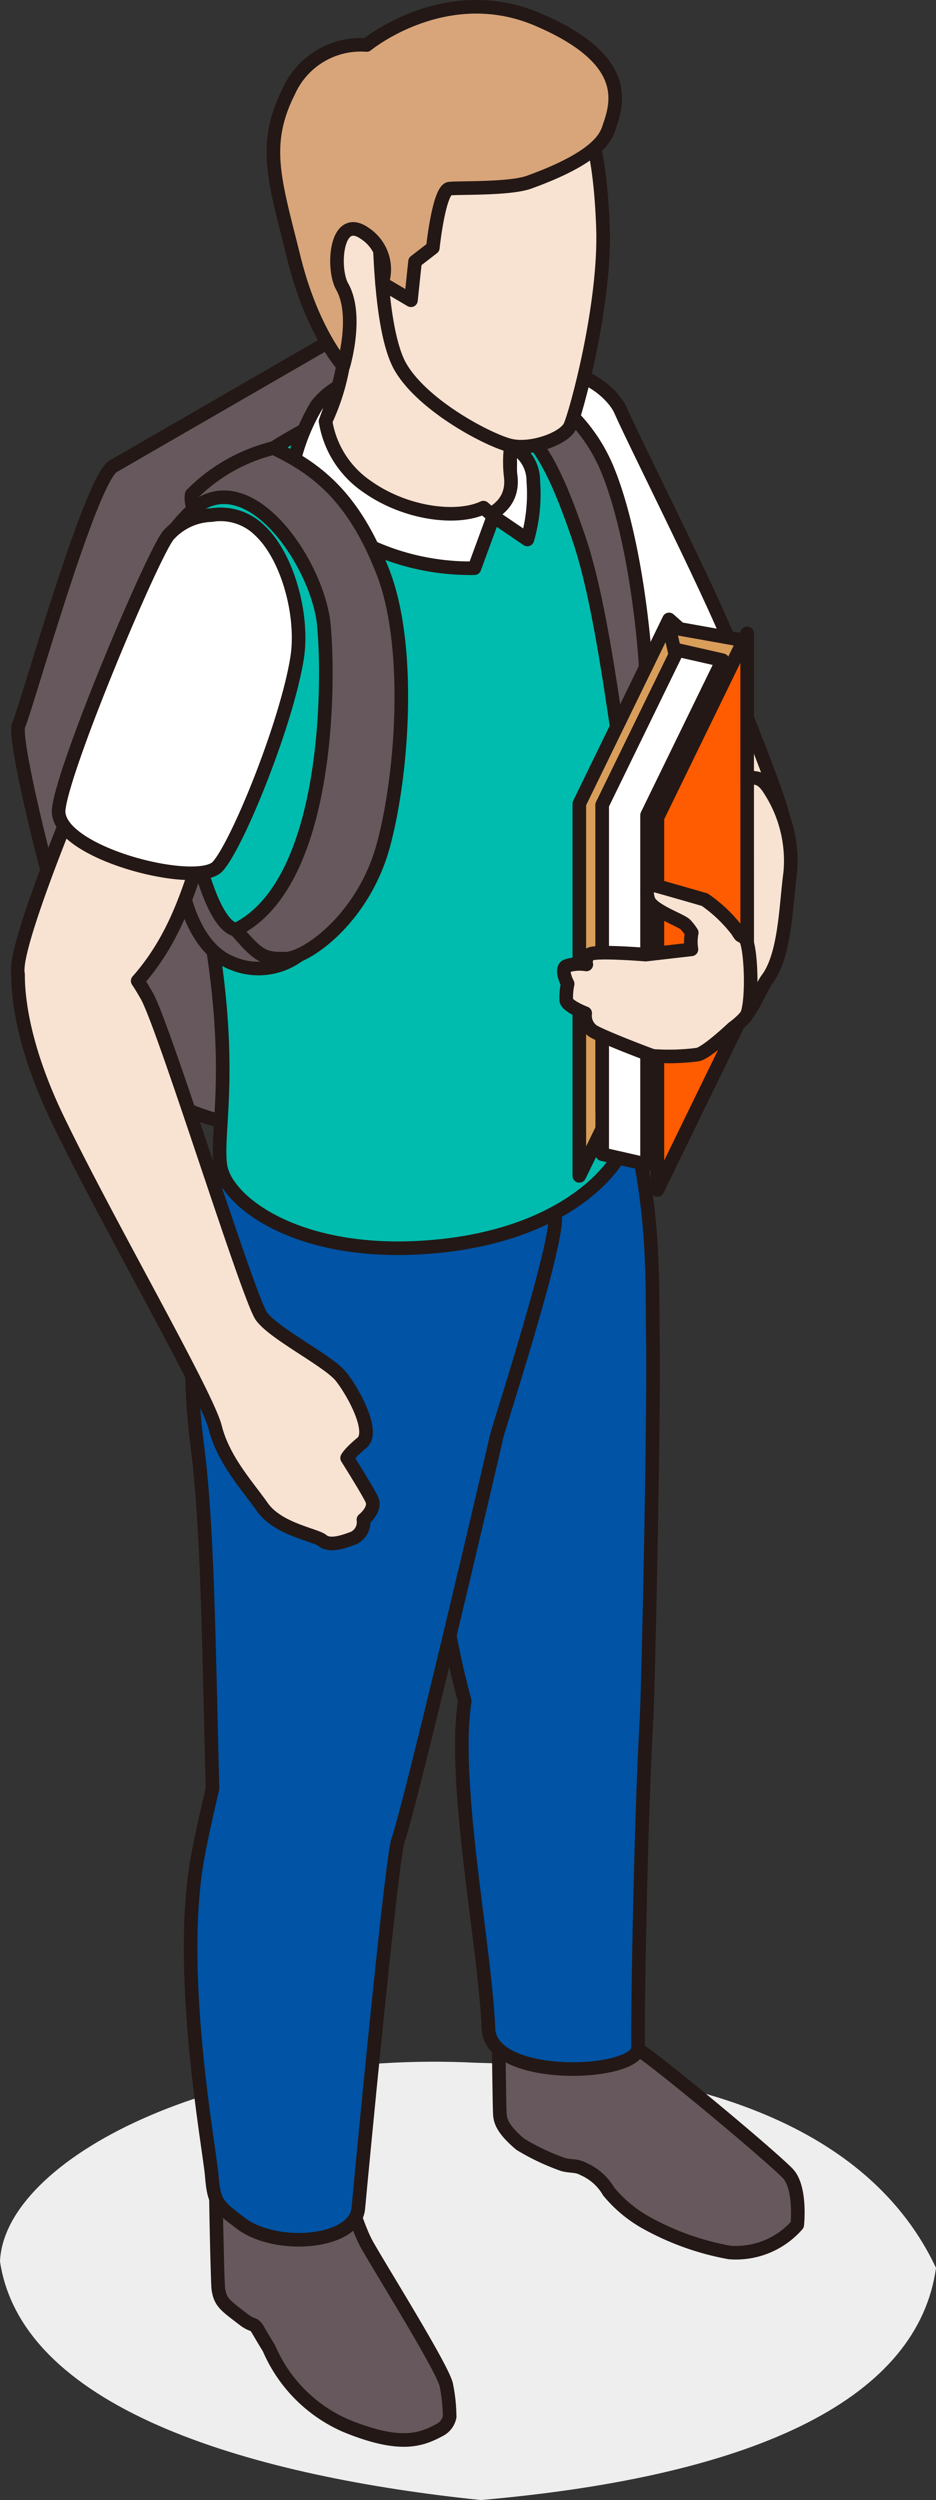 <svg id="グループ_1327" data-name="グループ 1327" xmlns="http://www.w3.org/2000/svg" xmlns:xlink="http://www.w3.org/1999/xlink" width="68.855" height="183.846" viewBox="0 0 68.855 183.846">
  <rect x="0" y="0" width="68.855" height="183.846" fill="#333333" stroke="none"/>
  <defs>
    <clipPath id="clip-path">
      <rect id="長方形_281" data-name="長方形 281" width="68.855" height="183.846" fill="none"/>
    </clipPath>
    <clipPath id="clip-path-3">
      <rect id="長方形_278" data-name="長方形 278" width="68.855" height="32.233" transform="translate(0 151.613)" fill="none"/>
    </clipPath>
  </defs>
  <g id="グループ_1326" data-name="グループ 1326" clip-path="url(#clip-path)">
    <g id="グループ_1323" data-name="グループ 1323">
      <g id="グループ_1322" data-name="グループ 1322" clip-path="url(#clip-path)">
        <g id="グループ_1321" data-name="グループ 1321" style="mix-blend-mode: multiply;isolation: isolate">
          <g id="グループ_1320" data-name="グループ 1320">
            <g id="グループ_1319" data-name="グループ 1319" clip-path="url(#clip-path-3)">
              <path id="パス_4176" data-name="パス 4176" d="M68.855,166.775c-1.306,9.389-12.714,15.258-33.481,17.071C19,182.155,1.662,177.37,0,166.3c.322-7.506,15.9-15.572,35.046-14.609,20.847.479,30.122,7.245,33.809,15.083" fill="#eeeeef" fill-rule="evenodd"/>
            </g>
          </g>
        </g>
      </g>
    </g>
    <g id="グループ_1325" data-name="グループ 1325">
      <g id="グループ_1324" data-name="グループ 1324" clip-path="url(#clip-path)">
        <path id="パス_4177" data-name="パス 4177" d="M31.727,20.779,8.329,34.288c-1.7.982-6.41,17.852-6.961,19.046s4.042,19.2,6.063,23.148S16.157,83,18.362,82.636,35.77,57.651,35.77,57.651Z" fill="#67585d" fill-rule="evenodd"/>
        <path id="パス_4178" data-name="パス 4178" d="M31.727,20.779,8.329,34.288c-1.7.982-6.41,17.852-6.961,19.046s4.042,19.2,6.063,23.148S16.157,83,18.362,82.636,35.77,57.651,35.77,57.651Z" fill="none" stroke="#231815" stroke-linecap="round" stroke-linejoin="round" stroke-width="1"/>
        <path id="パス_4179" data-name="パス 4179" d="M52.346,46.109c.549,1.654,4.942,12.139,5.249,13.967s-7.093,4.1-9.116,1.441-3.842-10.9-3.842-10.9Z" fill="#f8e3d2"/>
        <path id="パス_4180" data-name="パス 4180" d="M52.346,46.109c.549,1.654,4.942,12.139,5.249,13.967s-7.093,4.1-9.116,1.441-3.842-10.9-3.842-10.9Z" fill="none" stroke="#231815" stroke-linecap="round" stroke-linejoin="round" stroke-width="1"/>
        <path id="パス_4181" data-name="パス 4181" d="M38.8,28.2c3.123-2.159,6.235.582,6.843,1.964C46.936,33.1,54.283,47.558,54.308,49.1s-1.239,2.754-5.726,3.9-5.753.452-6.826-3.783S38.8,28.2,38.8,28.2" fill="#fff"/>
        <path id="パス_4182" data-name="パス 4182" d="M38.8,28.2c3.123-2.159,6.235.582,6.843,1.964C46.936,33.1,54.283,47.558,54.308,49.1s-1.239,2.754-5.726,3.9-5.753.452-6.826-3.783S38.8,28.2,38.8,28.2Z" fill="none" stroke="#231815" stroke-linecap="round" stroke-linejoin="round" stroke-width="1"/>
        <path id="パス_4183" data-name="パス 4183" d="M44.848,148.581a6.521,6.521,0,0,0,2.081,2.125c1.3.756,9.553,7.632,11,9.1,1.02,1.033.72,3.8.72,3.8a5.974,5.974,0,0,1-4.991,2.033,19.827,19.827,0,0,1-6.126-2.187,9.721,9.721,0,0,1-2.755-2.294,3.982,3.982,0,0,0-1.844-1.649c-.6-.336-1.069-.143-1.722-.413a16.776,16.776,0,0,1-2.938-1.415c-1.33-1.125-1.464-1.735-1.5-2.18s-.088-5.265-.088-5.265l1.992-7.16Z" fill="#67585d"/>
        <path id="パス_4184" data-name="パス 4184" d="M44.848,148.581a6.521,6.521,0,0,0,2.081,2.125c1.3.756,9.553,7.632,11,9.1,1.02,1.033.72,3.8.72,3.8a5.974,5.974,0,0,1-4.991,2.033,19.827,19.827,0,0,1-6.126-2.187,9.721,9.721,0,0,1-2.755-2.294,3.982,3.982,0,0,0-1.844-1.649c-.6-.336-1.069-.143-1.722-.413a16.776,16.776,0,0,1-2.938-1.415c-1.33-1.125-1.464-1.735-1.5-2.18s-.088-5.265-.088-5.265l1.992-7.16Z" fill="none" stroke="#231815" stroke-linecap="round" stroke-linejoin="round" stroke-width="1"/>
        <path id="パス_4185" data-name="パス 4185" d="M48.03,98.677c-.082-5.631.271-10.865-2.82-21.111L32,91.025s-.241,15.243.227,22.12a58.614,58.614,0,0,0,1.956,11.926,22.917,22.917,0,0,0-.2,2.538c-.145,6.555,1.709,16.045,1.952,21.595.173,3.927,11.049,3.447,11.005,1.365s.176-16.407.618-24.089c.143-2.857.55-22.172.468-27.8" fill="#0053a5"/>
        <path id="パス_4186" data-name="パス 4186" d="M48.03,98.677c-.082-5.631.271-10.865-2.82-21.111L32,91.025s-.241,15.243.227,22.12a58.614,58.614,0,0,0,1.956,11.926,22.917,22.917,0,0,0-.2,2.538c-.145,6.555,1.709,16.045,1.952,21.595.173,3.927,11.049,3.447,11.005,1.365s.176-16.407.618-24.089C47.705,123.623,48.112,104.308,48.03,98.677Z" fill="none" stroke="#231815" stroke-linecap="round" stroke-linejoin="round" stroke-width="1"/>
        <path id="パス_4187" data-name="パス 4187" d="M24.584,157.071c.051.613,1.271,5.995,2.447,8.06s5.539,9.038,5.8,10.253a12.384,12.384,0,0,1,.247,2.338,1.4,1.4,0,0,1-.653.927c-1.409.768-2.933,1.4-7.032-.292a10.87,10.87,0,0,1-5.607-5.673s-.328-.527-.791-1.32c-.358-.613-.35-.242-1.077-.8-1.352-1.035-1.7-1.24-1.857-2.231-.058-.384-.2-6.973-.175-7.423C16,158.775,17,159.077,17,159.077Z" fill="#67585d"/>
        <path id="パス_4188" data-name="パス 4188" d="M24.584,157.071c.051.613,1.271,5.995,2.447,8.06s5.539,9.038,5.8,10.253a12.384,12.384,0,0,1,.247,2.338,1.4,1.4,0,0,1-.653.927c-1.409.768-2.933,1.4-7.032-.292a10.87,10.87,0,0,1-5.607-5.673s-.328-.527-.791-1.32c-.358-.613-.35-.242-1.077-.8-1.352-1.035-1.7-1.24-1.857-2.231-.058-.384-.2-6.973-.175-7.423C16,158.775,17,159.077,17,159.077Z" fill="none" stroke="#231815" stroke-linecap="round" stroke-linejoin="round" stroke-width="1"/>
        <path id="パス_4189" data-name="パス 4189" d="M40.836,89.518s-22.764-5.834-24.414-3.38-3,11.924-1.921,20.089c.758,5.731.85,14.147,1.131,25.3-.509,2.152-.957,4.19-1.179,5.559-1.378,8.473.969,20.934,1.127,22.93s.441,2.184,2.1,3.455c2.626,2.008,8.442,1.512,8.679-1.073s2.292-24.206,2.885-26.978c.831-2.077,7.182-29.24,7.291-29.789s4.476-13.964,4.3-16.112" fill="#0053a5"/>
        <path id="パス_4190" data-name="パス 4190" d="M40.836,89.518s-22.764-5.834-24.414-3.38-3,11.924-1.921,20.089c.758,5.731.85,14.147,1.131,25.3-.509,2.152-.957,4.19-1.179,5.559-1.378,8.473.969,20.934,1.127,22.93s.441,2.184,2.1,3.455c2.626,2.008,8.442,1.512,8.679-1.073s2.292-24.206,2.885-26.978c.831-2.077,7.182-29.24,7.291-29.789S41.015,91.666,40.836,89.518Z" fill="none" stroke="#231815" stroke-linecap="round" stroke-linejoin="round" stroke-width="1"/>
        <path id="パス_4191" data-name="パス 4191" d="M30.982,27.833c-10.215,3.475-17.9,9.556-19.163,12.774S13.3,56.547,15.3,67.579s.544,15.591.914,18.144,5.447,6.569,14.77,6.018c10.618-.628,15.571-6.165,15.624-9.874s.076-13.536.319-17.109.744-15.2-.947-21.622-4-10.943-5.86-11.947-9.136-3.356-9.136-3.356" fill="#00bcae"/>
        <path id="パス_4192" data-name="パス 4192" d="M30.982,27.833c-10.215,3.475-17.9,9.556-19.163,12.774S13.3,56.547,15.3,67.579s.544,15.591.914,18.144,5.447,6.569,14.77,6.018c10.618-.628,15.571-6.165,15.624-9.874s.076-13.536.319-17.109.744-15.2-.947-21.622-4-10.943-5.86-11.947S30.982,27.833,30.982,27.833Z" fill="none" stroke="#231815" stroke-linecap="round" stroke-linejoin="round" stroke-width="1"/>
        <path id="パス_4193" data-name="パス 4193" d="M19.543,67.38c-.758.469-.209,1.4-2.193.991s-3.287-7.441-3.287-7.441l-.924,2.786s.45,5.745,3.941,7.114a4.961,4.961,0,0,0,5.632-1.258Z" fill="#67585d" fill-rule="evenodd"/>
        <path id="パス_4194" data-name="パス 4194" d="M19.543,67.38c-.758.469-.209,1.4-2.193.991s-3.287-7.441-3.287-7.441l-.924,2.786s.45,5.745,3.941,7.114a4.961,4.961,0,0,0,5.632-1.258Z" fill="none" stroke="#231815" stroke-linecap="round" stroke-linejoin="round" stroke-width="1"/>
        <path id="パス_4195" data-name="パス 4195" d="M33.379,29.211c5.1,1.148,6.751,3.145,9.232,10.46,1.428,4.211,2.366,11.174,3.162,16.546.586,3.959,1.484,3.858,1.484,3.858a88.6,88.6,0,0,0,.324-9.461c-.148-4.363-1.072-11.786-2.961-16.248a12.333,12.333,0,0,0-6.6-6.534,41.557,41.557,0,0,0-4.639,1.379" fill="#67585d" fill-rule="evenodd"/>
        <path id="パス_4196" data-name="パス 4196" d="M33.379,29.211c5.1,1.148,6.751,3.145,9.232,10.46,1.428,4.211,2.366,11.174,3.162,16.546.586,3.959,1.484,3.858,1.484,3.858a88.6,88.6,0,0,0,.324-9.461c-.148-4.363-1.072-11.786-2.961-16.248a12.333,12.333,0,0,0-6.6-6.534A41.557,41.557,0,0,0,33.379,29.211Z" fill="none" stroke="#231815" stroke-linecap="round" stroke-linejoin="round" stroke-width="1"/>
        <path id="パス_4197" data-name="パス 4197" d="M37.523,33.406c.059,1.782.012,2.705-1.962,3.923l.734.643,2.5,1.7a12.115,12.115,0,0,0,.436-4.294,2.837,2.837,0,0,0-1.659-2.606Z" fill="#fff"/>
        <path id="パス_4198" data-name="パス 4198" d="M37.523,33.406c.059,1.782.012,2.705-1.962,3.923l.734.643,2.5,1.7a12.115,12.115,0,0,0,.436-4.294,2.837,2.837,0,0,0-1.659-2.606Z" fill="none" stroke="#231815" stroke-linecap="round" stroke-linejoin="round" stroke-width="1"/>
        <path id="パス_4199" data-name="パス 4199" d="M39.819,25.873,34.267,14.828S25.236,10.25,24.9,10.9a21.977,21.977,0,0,0-.168,5.856c-1.794.514-.445,4.952.72,6.624a16.044,16.044,0,0,1-1.508,7.6c-.719,2.035,1.706,4.723,4.4,6.43s9.722,1.741,9.224-2.388,2.251-9.146,2.251-9.146" fill="#f8e3d2"/>
        <path id="パス_4200" data-name="パス 4200" d="M39.819,25.873,34.267,14.828S25.236,10.25,24.9,10.9a21.977,21.977,0,0,0-.168,5.856c-1.794.514-.445,4.952.72,6.624a16.044,16.044,0,0,1-1.508,7.6c-.719,2.035,1.706,4.723,4.4,6.43s9.722,1.741,9.224-2.388S39.819,25.873,39.819,25.873Z" fill="none" stroke="#231815" stroke-linecap="round" stroke-linejoin="round" stroke-width="1"/>
        <path id="パス_4201" data-name="パス 4201" d="M27.843,15.594c.1.3-.059,8.577,1.647,11.447s6.556,5.388,8.087,5.731,3.915-.52,4.35-1.421,2.64-8.962,2.428-14.659S43.228,7.441,41.139,6.457s-9.805.043-9.805.043Z" fill="#f8e3d2"/>
        <path id="パス_4202" data-name="パス 4202" d="M27.843,15.594c.1.3-.059,8.577,1.647,11.447s6.556,5.388,8.087,5.731,3.915-.52,4.35-1.421,2.64-8.962,2.428-14.659S43.228,7.441,41.139,6.457s-9.805.043-9.805.043Z" fill="none" stroke="#231815" stroke-linecap="round" stroke-linejoin="round" stroke-width="1"/>
        <path id="パス_4203" data-name="パス 4203" d="M38.914,13.4c-1.405.506-5.06.394-5.842.47s-1.231,4.352-1.231,4.352l-1.309,1.011-.3,2.847L28.1,20.823a3.168,3.168,0,0,0-1.29-3.677c-2.13-1.465-2.382,2.616-1.642,3.921,1.209,2.133.087,5.849.087,5.849s-2.289-2.48-3.65-8.005-2.359-8.222-.37-12.171a5.8,5.8,0,0,1,5.737-3.431s5.8-4.779,12.6-1.87,5.879,6.058,5.26,7.85c-.215.623-.575,2.182-5.925,4.111" fill="#d8a57a" fill-rule="evenodd"/>
        <path id="パス_4204" data-name="パス 4204" d="M38.914,13.4c-1.405.506-5.06.394-5.842.47s-1.231,4.352-1.231,4.352l-1.309,1.011-.3,2.847L28.1,20.823a3.168,3.168,0,0,0-1.29-3.677c-2.13-1.465-2.382,2.616-1.642,3.921,1.209,2.133.087,5.849.087,5.849s-2.289-2.48-3.65-8.005-2.359-8.222-.37-12.171a5.8,5.8,0,0,1,5.737-3.431s5.8-4.779,12.6-1.87,5.879,6.058,5.26,7.85C44.624,9.912,44.264,11.471,38.914,13.4Z" fill="none" stroke="#231815" stroke-linecap="round" stroke-linejoin="round" stroke-width="1"/>
        <path id="パス_4205" data-name="パス 4205" d="M53.243,57.516c1.8-.047,2.442-.975,3.4.593a9.574,9.574,0,0,1,1.484,6.108c-.317,2.319-.353,6.04-1.7,7.8-.325.425-1.022,2.049-1.458,2.524a12.212,12.212,0,0,1-3.66,3.01c-1.15.4-3.443-15.111-3.373-16.892s5.311-3.143,5.311-3.143" fill="#f8e3d2"/>
        <path id="パス_4206" data-name="パス 4206" d="M53.243,57.516c1.8-.047,2.442-.975,3.4.593a9.574,9.574,0,0,1,1.484,6.108c-.317,2.319-.353,6.04-1.7,7.8-.325.425-1.022,2.049-1.458,2.524a12.212,12.212,0,0,1-3.66,3.01c-1.15.4-3.443-15.111-3.373-16.892S53.243,57.516,53.243,57.516Z" fill="none" stroke="#231815" stroke-linecap="round" stroke-linejoin="round" stroke-width="1"/>
        <path id="パス_4207" data-name="パス 4207" d="M49.217,72.921l-6.6,13.549V59.1l6.6-13.549.637.565Z" fill="#d99e5a" fill-rule="evenodd"/>
        <path id="パス_4208" data-name="パス 4208" d="M49.217,72.921l-6.6,13.549V59.1l6.6-13.549.637.565Z" fill="none" stroke="#231815" stroke-linecap="round" stroke-linejoin="round" stroke-width="1"/>
        <path id="パス_4209" data-name="パス 4209" d="M49.775,48.549l4.07.727,1.12-2.139-5.748-1.028Z" fill="#d99e5a" fill-rule="evenodd"/>
        <path id="パス_4210" data-name="パス 4210" d="M49.775,48.549l4.07.727,1.12-2.139-5.748-1.028Z" fill="none" stroke="#231815" stroke-linecap="round" stroke-linejoin="round" stroke-width="1"/>
        <path id="パス_4211" data-name="パス 4211" d="M49.855,73.485,44.3,81.635V59.19L49.855,47.8Z" fill="#bcbacc"/>
        <path id="パス_4212" data-name="パス 4212" d="M49.855,73.485,44.3,81.635V59.19L49.855,47.8Z" fill="none" stroke="#231815" stroke-linecap="round" stroke-linejoin="round" stroke-width="1"/>
        <path id="パス_4213" data-name="パス 4213" d="M44.3,84.875l3.3.751V59.941l5.551-11.39-3.3-.751L44.3,59.19Z" fill="#fff"/>
        <path id="パス_4214" data-name="パス 4214" d="M44.3,84.875l3.3.751V59.941l5.551-11.39-3.3-.751L44.3,59.19Z" fill="none" stroke="#231815" stroke-linecap="round" stroke-linejoin="round" stroke-width="1"/>
        <path id="パス_4215" data-name="パス 4215" d="M54.966,73.949,48.362,87.5V60.125l6.6-13.549Z" fill="#ff5b00"/>
        <path id="パス_4216" data-name="パス 4216" d="M54.966,73.949,48.362,87.5V60.125l6.6-13.549Z" fill="none" stroke="#231815" stroke-linecap="round" stroke-linejoin="round" stroke-width="1"/>
        <path id="パス_4217" data-name="パス 4217" d="M54.733,68.925a2.1,2.1,0,0,1-.264-.142,1.713,1.713,0,0,1-.212-.316,10.615,10.615,0,0,0-2.414-2.307S48.7,65.251,48.2,65.122s-.76.34-.485,1.083,2.312,1.427,2.7,1.776a3.811,3.811,0,0,1,.471.608,3.509,3.509,0,0,0-.022,1.224L47.5,70.2s-3.732-.308-4.121-.018a.7.7,0,0,0-.247.741,3.067,3.067,0,0,0-1.483.124c-.44.268.109,1.3.109,1.3a4.774,4.774,0,0,0-.1,1.219c.062.432,1.391.94,1.391.94a1.379,1.379,0,0,0,.573,1.316c.705.431,4.029,1.7,4.4,1.823a16.308,16.308,0,0,0,3.288-.093c.66-.107,2.6-1.948,2.6-1.948s.919-.666,1.063-1.062c.442-1.221.274-5.4-.233-5.616" fill="#f8e3d2"/>
        <path id="パス_4218" data-name="パス 4218" d="M54.733,68.925a2.1,2.1,0,0,1-.264-.142,1.713,1.713,0,0,1-.212-.316,10.615,10.615,0,0,0-2.414-2.307S48.7,65.251,48.2,65.122s-.76.34-.485,1.083,2.312,1.427,2.7,1.776a3.811,3.811,0,0,1,.471.608,3.509,3.509,0,0,0-.022,1.224L47.5,70.2s-3.732-.308-4.121-.018a.7.7,0,0,0-.247.741,3.067,3.067,0,0,0-1.483.124c-.44.268.109,1.3.109,1.3a4.774,4.774,0,0,0-.1,1.219c.062.432,1.391.94,1.391.94a1.379,1.379,0,0,0,.573,1.316c.705.431,4.029,1.7,4.4,1.823a16.308,16.308,0,0,0,3.288-.093c.66-.107,2.6-1.948,2.6-1.948s.919-.666,1.063-1.062C55.408,73.32,55.24,69.14,54.733,68.925Z" fill="none" stroke="#231815" stroke-linecap="round" stroke-linejoin="round" stroke-width="1"/>
        <path id="パス_4219" data-name="パス 4219" d="M27.346,110.259c-.358-.743-1.811-3.042-1.811-3.042s.128-.319,1.091-1.12-.617-3.707-1.537-4.866-4.893-3.12-5.852-4.43-7.186-21.413-8.449-23.59c-.257-.445-.465-.792-.659-1.077,3.624-4.1,4.217-8.943,5.542-11.72L6.078,57.428S2.1,66.824,1.4,70.482v.007a4.634,4.634,0,0,0-.1.929c0,.076.019.152.028.229C1.319,73.379,1.7,77,4.2,82.219c3.612,7.526,11.007,20.3,11.62,22.717s2.308,4.236,3.476,5.889,3.928,2.042,4.426,2.464,1.453.137,2.3-.191a1.287,1.287,0,0,0,.712-1.347s.967-.749.61-1.492" fill="#f8e3d2"/>
        <path id="パス_4220" data-name="パス 4220" d="M27.346,110.259c-.358-.743-1.811-3.042-1.811-3.042s.128-.319,1.091-1.12-.617-3.707-1.537-4.866-4.893-3.12-5.852-4.43-7.186-21.413-8.449-23.59c-.257-.445-.465-.792-.659-1.077,3.624-4.1,4.217-8.943,5.542-11.72L6.078,57.428S2.1,66.824,1.4,70.482v.007a4.634,4.634,0,0,0-.1.929c0,.076.019.152.028.229C1.319,73.379,1.7,77,4.2,82.219c3.612,7.526,11.007,20.3,11.62,22.717s2.308,4.236,3.476,5.889,3.928,2.042,4.426,2.464,1.453.137,2.3-.191a1.287,1.287,0,0,0,.712-1.347S27.7,111,27.346,110.259Z" fill="none" stroke="#231815" stroke-linecap="round" stroke-linejoin="round" stroke-width="1"/>
        <path id="パス_4221" data-name="パス 4221" d="M15.547,37.881a4.1,4.1,0,0,1,3.548,1.114c2.079,1.927,3.252,6.3,2.758,9.4-.761,4.774-4.348,13.645-5.831,15.313S3.968,62.7,4.32,59.505s6.867-18.643,8.057-20.132a4.417,4.417,0,0,1,3.17-1.492" fill="#fff"/>
        <path id="パス_4222" data-name="パス 4222" d="M15.547,37.881a4.1,4.1,0,0,1,3.548,1.114c2.079,1.927,3.252,6.3,2.758,9.4-.761,4.774-4.348,13.645-5.831,15.313S3.968,62.7,4.32,59.505s6.867-18.643,8.057-20.132A4.417,4.417,0,0,1,15.547,37.881Z" fill="none" stroke="#231815" stroke-linecap="round" stroke-linejoin="round" stroke-width="1"/>
        <path id="パス_4223" data-name="パス 4223" d="M35.561,37.329c-1.952.919-5.718.459-8.543-1.539a7.187,7.187,0,0,1-3.07-4.813l.922-2.523A5.518,5.518,0,0,0,23.3,29.8a14.8,14.8,0,0,0-1.539,3.582c-.114.666.18,4.566,5.374,6.752A17.7,17.7,0,0,0,34.9,41.784l1.4-3.812Z" fill="#fff"/>
        <path id="パス_4224" data-name="パス 4224" d="M35.561,37.329c-1.952.919-5.718.459-8.543-1.539a7.187,7.187,0,0,1-3.07-4.813l.922-2.523A5.518,5.518,0,0,0,23.3,29.8a14.8,14.8,0,0,0-1.539,3.582c-.114.666.18,4.566,5.374,6.752A17.7,17.7,0,0,0,34.9,41.784l1.4-3.812Z" fill="none" stroke="#231815" stroke-linecap="round" stroke-linejoin="round" stroke-width="1"/>
        <path id="パス_4225" data-name="パス 4225" d="M14.248,37.407c4.183-3.359,9.152,4.159,9.572,8.522s.4,19.082-6.47,22.442c1.745,2.038,2.067,2.13,3.628,2.13s5.774-2.988,7.222-8.337,2.054-14.7-.011-20.047-4.685-7.578-8.072-9.169A12.786,12.786,0,0,0,14.1,36.364a1.873,1.873,0,0,0,.148,1.043" fill="#67585d" fill-rule="evenodd"/>
        <path id="パス_4226" data-name="パス 4226" d="M14.248,37.407c4.183-3.359,9.152,4.159,9.572,8.522s.4,19.082-6.47,22.442c1.745,2.038,2.067,2.13,3.628,2.13s5.774-2.988,7.222-8.337,2.054-14.7-.011-20.047-4.685-7.578-8.072-9.169A12.786,12.786,0,0,0,14.1,36.364,1.873,1.873,0,0,0,14.248,37.407Z" fill="none" stroke="#231815" stroke-linecap="round" stroke-linejoin="round" stroke-width="1"/>
      </g>
    </g>
  </g>
</svg>

